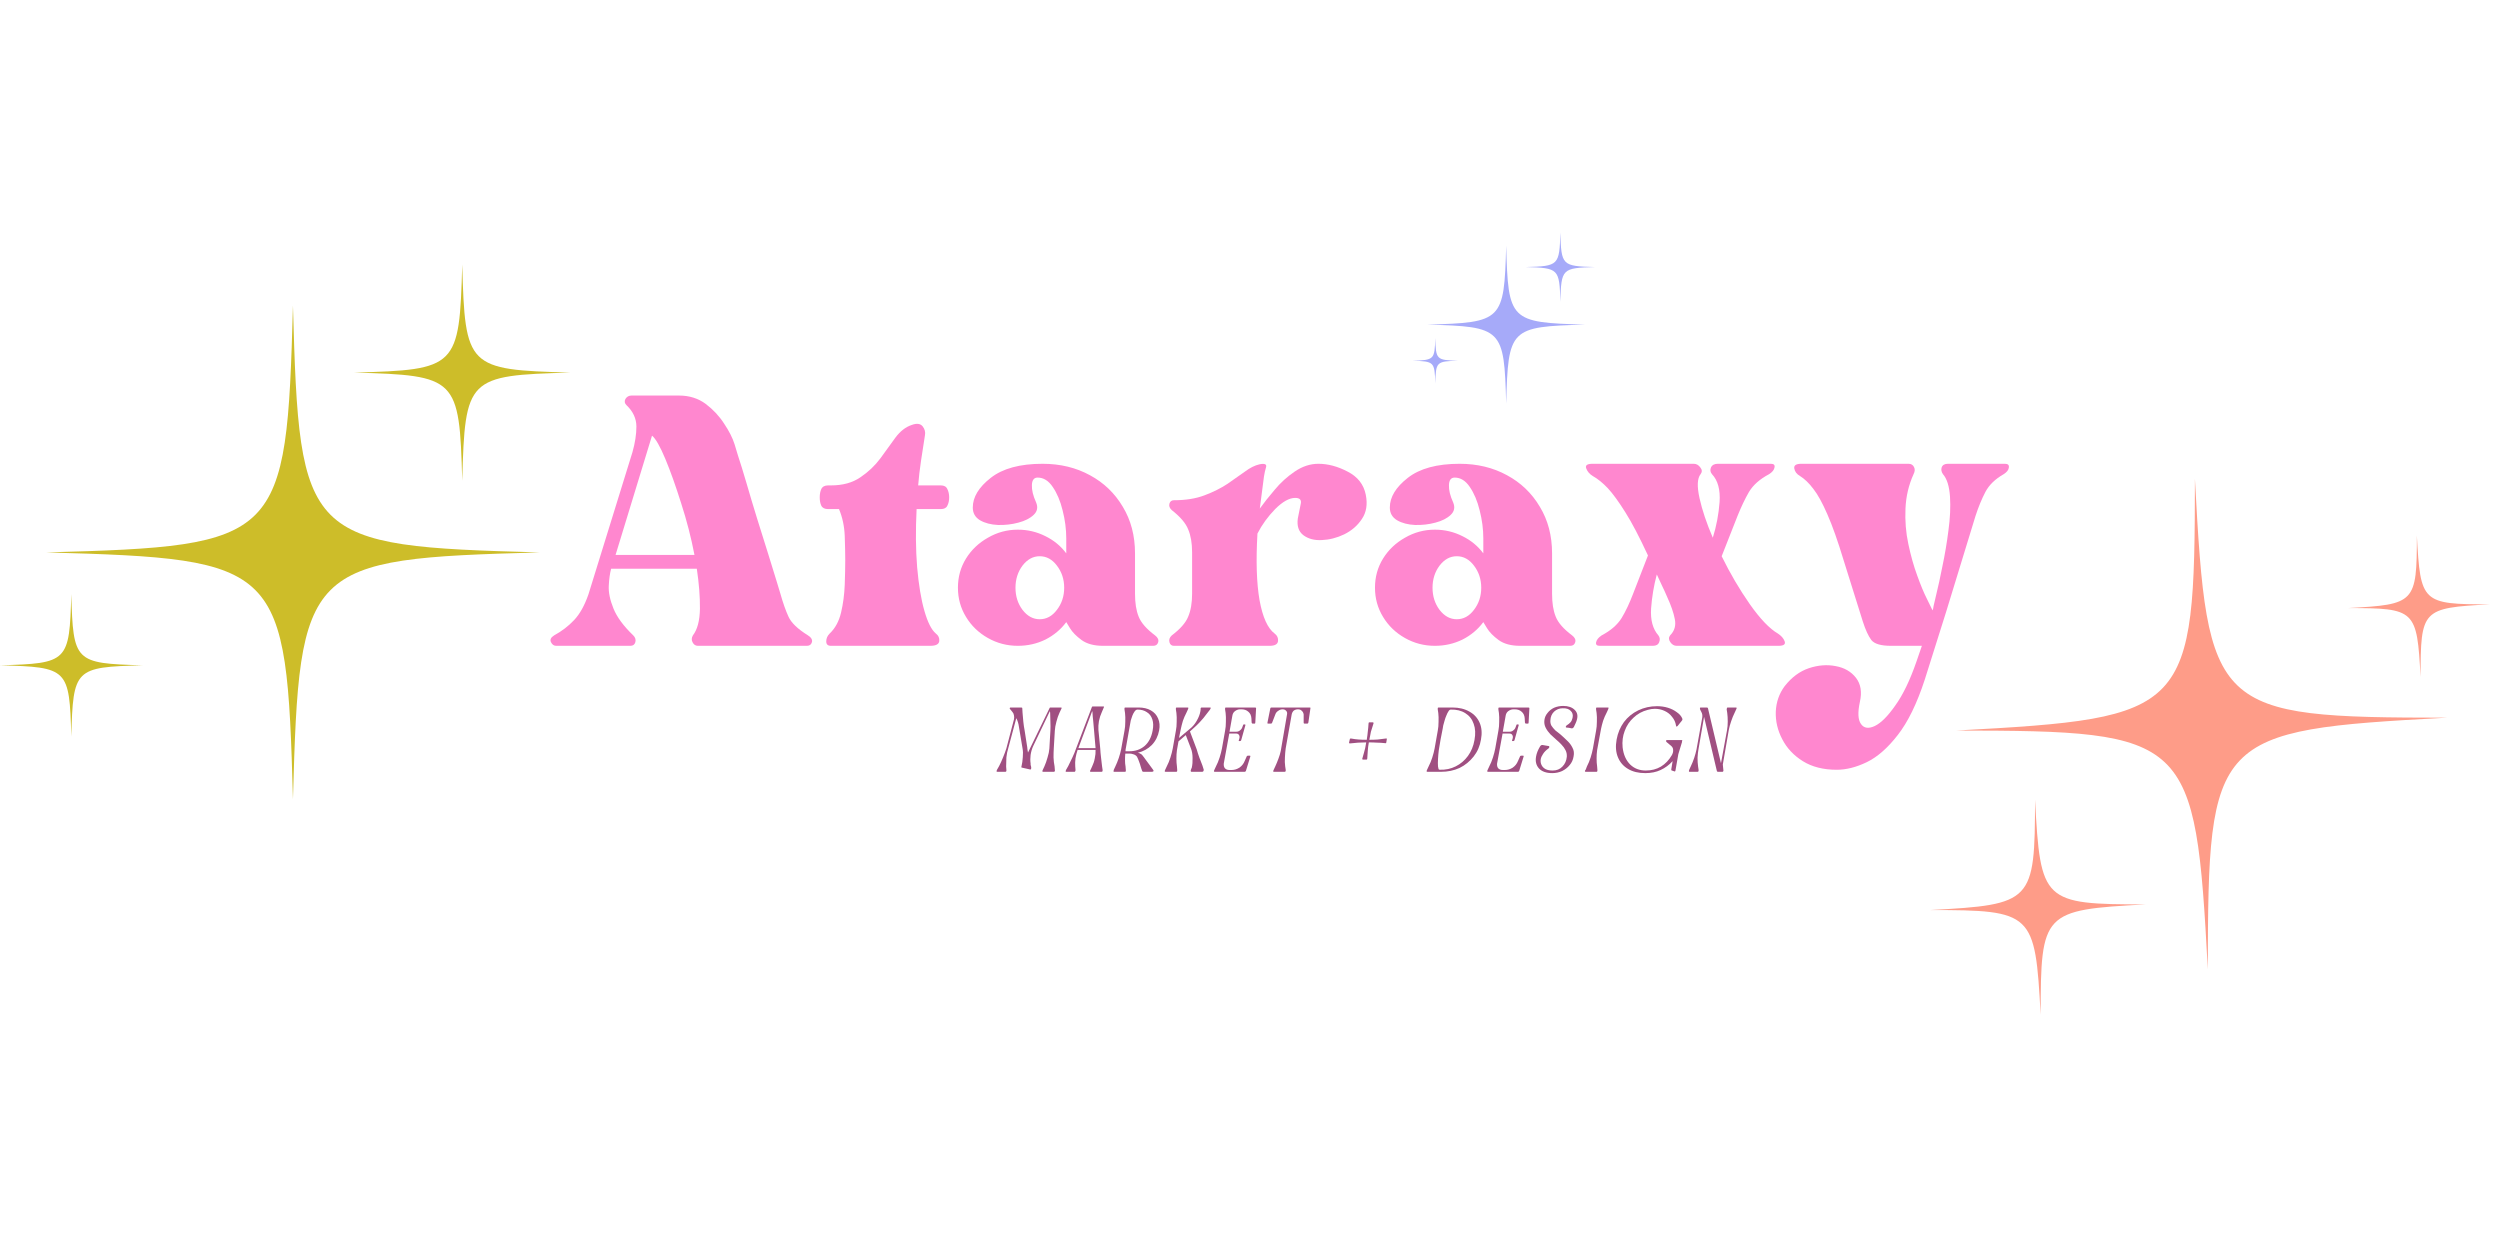 <svg version="1.0" preserveAspectRatio="xMidYMid meet" height="100" viewBox="0 0 150 75" zoomAndPan="magnify" width="200" xmlns:xlink="http://www.w3.org/1999/xlink" xmlns="http://www.w3.org/2000/svg"><defs><g></g><clipPath id="28db3d0457"><path clip-rule="nonzero" d="M 117 28 L 147 28 L 147 59 L 117 59 Z M 117 28"></path></clipPath><clipPath id="1f25de1c04"><path clip-rule="nonzero" d="M 150 60.16 L 116.016 61.051 L 115.18 29.168 L 149.164 28.277 Z M 150 60.16"></path></clipPath><clipPath id="4eb7e27ac6"><path clip-rule="nonzero" d="M 150 60.16 L 116.016 61.051 L 115.18 29.168 L 149.164 28.277 Z M 150 60.16"></path></clipPath><clipPath id="de80323f9a"><path clip-rule="nonzero" d="M 147.203 57.812 L 117.691 58.582 L 116.922 29.117 L 146.434 28.344 Z M 147.203 57.812"></path></clipPath><clipPath id="53de7e9755"><path clip-rule="nonzero" d="M 140 32 L 150 32 L 150 41 L 140 41 Z M 140 32"></path></clipPath><clipPath id="4889f5bc6e"><path clip-rule="nonzero" d="M 150 60.16 L 116.016 61.051 L 115.18 29.168 L 149.164 28.277 Z M 150 60.16"></path></clipPath><clipPath id="337d5f6e80"><path clip-rule="nonzero" d="M 150 60.16 L 116.016 61.051 L 115.18 29.168 L 149.164 28.277 Z M 150 60.16"></path></clipPath><clipPath id="343a73923d"><path clip-rule="nonzero" d="M 115 47 L 129 47 L 129 61 L 115 61 Z M 115 47"></path></clipPath><clipPath id="d5ed4c4ee3"><path clip-rule="nonzero" d="M 150 60.16 L 116.016 61.051 L 115.18 29.168 L 149.164 28.277 Z M 150 60.16"></path></clipPath><clipPath id="6a3eef6733"><path clip-rule="nonzero" d="M 150 60.16 L 116.016 61.051 L 115.18 29.168 L 149.164 28.277 Z M 150 60.16"></path></clipPath><clipPath id="72be0683ea"><path clip-rule="nonzero" d="M 128.957 60.711 L 115.992 61.051 L 115.652 48.113 L 128.617 47.773 Z M 128.957 60.711"></path></clipPath><clipPath id="6e0883e079"><path clip-rule="nonzero" d="M 2.75 18.305 L 32.445 18.305 L 32.445 47.945 L 2.75 47.945 Z M 2.75 18.305"></path></clipPath><clipPath id="8460496915"><path clip-rule="nonzero" d="M 21.176 15.867 L 34.219 15.867 L 34.219 28.887 L 21.176 28.887 Z M 21.176 15.867"></path></clipPath><clipPath id="ede481d165"><path clip-rule="nonzero" d="M 85.625 14.727 L 95.129 14.727 L 95.129 24.184 L 85.625 24.184 Z M 85.625 14.727"></path></clipPath><clipPath id="87a05c1dad"><path clip-rule="nonzero" d="M 84.746 20 L 88 20 L 88 24 L 84.746 24 Z M 84.746 20"></path></clipPath><clipPath id="61232ee011"><path clip-rule="nonzero" d="M 91.523 13.945 L 95.695 13.945 L 95.695 18.113 L 91.523 18.113 Z M 91.523 13.945"></path></clipPath></defs><g fill-opacity="1" fill="#ff87cf"><g transform="translate(33.043, 42.233)"><g><path d="M 15.438 -4.109 C 15.633 -3.984 15.711 -3.848 15.672 -3.703 C 15.629 -3.555 15.531 -3.484 15.375 -3.484 L 8.828 -3.484 C 8.691 -3.484 8.586 -3.551 8.516 -3.688 C 8.441 -3.82 8.445 -3.961 8.531 -4.109 C 8.801 -4.461 8.941 -4.992 8.953 -5.703 C 8.961 -6.422 8.898 -7.223 8.766 -8.109 L 3.625 -8.109 C 3.551 -7.836 3.504 -7.5 3.484 -7.094 C 3.461 -6.695 3.555 -6.238 3.766 -5.719 C 3.973 -5.207 4.367 -4.672 4.953 -4.109 C 5.078 -3.984 5.117 -3.848 5.078 -3.703 C 5.035 -3.555 4.938 -3.484 4.781 -3.484 L 0.328 -3.484 C 0.191 -3.484 0.086 -3.555 0.016 -3.703 C -0.055 -3.848 0.004 -3.984 0.203 -4.109 C 0.66 -4.359 1.062 -4.664 1.406 -5.031 C 1.75 -5.395 2.035 -5.91 2.266 -6.578 L 4.906 -15.109 C 5.062 -15.66 5.141 -16.172 5.141 -16.641 C 5.141 -17.117 4.941 -17.547 4.547 -17.922 C 4.43 -18.035 4.41 -18.16 4.484 -18.297 C 4.566 -18.43 4.688 -18.5 4.844 -18.5 L 7.703 -18.5 C 8.316 -18.5 8.848 -18.332 9.297 -18 C 9.742 -17.664 10.113 -17.27 10.406 -16.812 C 10.707 -16.363 10.914 -15.953 11.031 -15.578 C 11.031 -15.566 11.098 -15.344 11.234 -14.906 C 11.379 -14.469 11.551 -13.91 11.75 -13.234 C 11.945 -12.555 12.16 -11.844 12.391 -11.094 C 12.629 -10.344 12.852 -9.629 13.062 -8.953 C 13.27 -8.273 13.441 -7.719 13.578 -7.281 C 13.711 -6.852 13.781 -6.629 13.781 -6.609 C 13.938 -6.055 14.098 -5.598 14.266 -5.234 C 14.43 -4.867 14.82 -4.492 15.438 -4.109 Z M 3.891 -8.938 L 8.625 -8.938 C 8.426 -9.977 8.16 -11.008 7.828 -12.031 C 7.504 -13.062 7.188 -13.953 6.875 -14.703 C 6.562 -15.453 6.297 -15.914 6.078 -16.094 Z M 3.891 -8.938"></path></g></g></g><g fill-opacity="1" fill="#ff87cf"><g transform="translate(49.184, 42.233)"><g><path d="M 7.266 -13.109 C 7.461 -13.109 7.594 -13.035 7.656 -12.891 C 7.727 -12.754 7.766 -12.586 7.766 -12.391 C 7.766 -12.191 7.727 -12.023 7.656 -11.891 C 7.594 -11.754 7.461 -11.688 7.266 -11.688 L 5.812 -11.688 C 5.75 -10.426 5.758 -9.266 5.844 -8.203 C 5.938 -7.141 6.082 -6.266 6.281 -5.578 C 6.477 -4.891 6.707 -4.438 6.969 -4.219 C 7.125 -4.102 7.191 -3.953 7.172 -3.766 C 7.148 -3.578 6.973 -3.484 6.641 -3.484 L 0.672 -3.484 C 0.484 -3.484 0.391 -3.57 0.391 -3.75 C 0.391 -3.926 0.457 -4.082 0.594 -4.219 C 0.926 -4.531 1.156 -4.953 1.281 -5.484 C 1.406 -6.016 1.477 -6.566 1.5 -7.141 C 1.52 -7.711 1.531 -8.207 1.531 -8.625 C 1.531 -9.008 1.52 -9.492 1.5 -10.078 C 1.477 -10.66 1.363 -11.195 1.156 -11.688 L 0.5 -11.688 C 0.301 -11.688 0.164 -11.754 0.094 -11.891 C 0.031 -12.023 0 -12.191 0 -12.391 C 0 -12.586 0.031 -12.754 0.094 -12.891 C 0.164 -13.035 0.301 -13.109 0.5 -13.109 L 0.672 -13.109 C 1.379 -13.109 1.969 -13.27 2.438 -13.594 C 2.914 -13.914 3.316 -14.297 3.641 -14.734 C 3.961 -15.18 4.266 -15.598 4.547 -15.984 C 4.836 -16.367 5.16 -16.617 5.516 -16.734 C 5.816 -16.848 6.035 -16.82 6.172 -16.656 C 6.305 -16.488 6.352 -16.305 6.312 -16.109 C 6.238 -15.598 6.16 -15.094 6.078 -14.594 C 6.004 -14.094 5.945 -13.598 5.906 -13.109 Z M 7.266 -13.109"></path></g></g></g><g fill-opacity="1" fill="#ff87cf"><g transform="translate(57.476, 42.233)"><g><path d="M 11.828 -4.109 C 11.992 -3.984 12.055 -3.848 12.016 -3.703 C 11.973 -3.555 11.875 -3.484 11.719 -3.484 L 8.703 -3.484 C 8.172 -3.484 7.742 -3.598 7.422 -3.828 C 7.098 -4.066 6.863 -4.305 6.719 -4.547 C 6.57 -4.785 6.5 -4.906 6.5 -4.906 C 6.176 -4.469 5.758 -4.117 5.25 -3.859 C 4.738 -3.609 4.188 -3.484 3.594 -3.484 C 2.945 -3.484 2.348 -3.641 1.797 -3.953 C 1.242 -4.266 0.805 -4.688 0.484 -5.219 C 0.16 -5.75 0 -6.332 0 -6.969 C 0 -7.613 0.16 -8.195 0.484 -8.719 C 0.805 -9.238 1.242 -9.656 1.797 -9.969 C 2.348 -10.289 2.945 -10.453 3.594 -10.453 C 4.188 -10.453 4.738 -10.32 5.25 -10.062 C 5.758 -9.812 6.176 -9.469 6.5 -9.031 L 6.5 -9.922 C 6.5 -10.484 6.426 -11.047 6.281 -11.609 C 6.145 -12.172 5.945 -12.641 5.688 -13.016 C 5.438 -13.391 5.133 -13.578 4.781 -13.578 C 4.562 -13.578 4.445 -13.426 4.438 -13.125 C 4.426 -12.832 4.508 -12.488 4.688 -12.094 C 4.812 -11.801 4.766 -11.551 4.547 -11.344 C 4.328 -11.133 4.02 -10.977 3.625 -10.875 C 3.238 -10.77 2.832 -10.723 2.406 -10.734 C 1.977 -10.754 1.617 -10.848 1.328 -11.016 C 1.035 -11.191 0.891 -11.445 0.891 -11.781 C 0.891 -12.406 1.25 -13 1.969 -13.562 C 2.688 -14.125 3.723 -14.406 5.078 -14.406 C 6.141 -14.406 7.086 -14.176 7.922 -13.719 C 8.754 -13.27 9.41 -12.641 9.891 -11.828 C 10.379 -11.023 10.625 -10.094 10.625 -9.031 L 10.625 -6.609 C 10.625 -6.055 10.695 -5.598 10.844 -5.234 C 10.988 -4.867 11.316 -4.492 11.828 -4.109 Z M 4.906 -5.078 C 5.312 -5.078 5.656 -5.266 5.938 -5.641 C 6.227 -6.016 6.375 -6.457 6.375 -6.969 C 6.375 -7.477 6.227 -7.922 5.938 -8.297 C 5.656 -8.672 5.312 -8.859 4.906 -8.859 C 4.508 -8.859 4.164 -8.672 3.875 -8.297 C 3.594 -7.922 3.453 -7.477 3.453 -6.969 C 3.453 -6.457 3.594 -6.016 3.875 -5.641 C 4.164 -5.266 4.508 -5.078 4.906 -5.078 Z M 4.906 -5.078"></path></g></g></g><g fill-opacity="1" fill="#ff87cf"><g transform="translate(70.135, 42.233)"><g><path d="M 8.969 -14.406 C 9.539 -14.406 10.125 -14.25 10.719 -13.938 C 11.32 -13.633 11.688 -13.172 11.812 -12.547 C 11.926 -11.973 11.848 -11.488 11.578 -11.094 C 11.316 -10.695 10.961 -10.391 10.516 -10.172 C 10.078 -9.961 9.629 -9.848 9.172 -9.828 C 8.723 -9.805 8.352 -9.906 8.062 -10.125 C 7.781 -10.344 7.672 -10.676 7.734 -11.125 C 7.797 -11.457 7.852 -11.742 7.906 -11.984 C 7.969 -12.234 7.859 -12.359 7.578 -12.359 C 7.223 -12.359 6.82 -12.133 6.375 -11.688 C 5.938 -11.238 5.582 -10.75 5.312 -10.219 C 5.219 -8.582 5.258 -7.25 5.438 -6.219 C 5.625 -5.195 5.926 -4.531 6.344 -4.219 C 6.5 -4.102 6.566 -3.953 6.547 -3.766 C 6.523 -3.578 6.359 -3.484 6.047 -3.484 L 0.297 -3.484 C 0.16 -3.484 0.07 -3.555 0.031 -3.703 C -0.008 -3.848 0.035 -3.984 0.172 -4.109 C 0.68 -4.492 1.008 -4.867 1.156 -5.234 C 1.312 -5.598 1.391 -6.055 1.391 -6.609 L 1.391 -9.094 C 1.391 -9.645 1.312 -10.102 1.156 -10.469 C 1.008 -10.844 0.68 -11.227 0.172 -11.625 C 0.035 -11.75 -0.008 -11.879 0.031 -12.016 C 0.07 -12.148 0.16 -12.219 0.297 -12.219 C 1.004 -12.219 1.617 -12.316 2.141 -12.516 C 2.66 -12.711 3.117 -12.941 3.516 -13.203 C 3.91 -13.473 4.258 -13.719 4.562 -13.938 C 4.863 -14.164 5.156 -14.312 5.438 -14.375 C 5.75 -14.438 5.879 -14.379 5.828 -14.203 C 5.773 -14.023 5.734 -13.836 5.703 -13.641 L 5.453 -11.719 C 5.691 -12.051 5.988 -12.426 6.344 -12.844 C 6.695 -13.27 7.098 -13.633 7.547 -13.938 C 8.004 -14.25 8.477 -14.406 8.969 -14.406 Z M 8.969 -14.406"></path></g></g></g><g fill-opacity="1" fill="#ff87cf"><g transform="translate(82.499, 42.233)"><g><path d="M 11.828 -4.109 C 11.992 -3.984 12.055 -3.848 12.016 -3.703 C 11.973 -3.555 11.875 -3.484 11.719 -3.484 L 8.703 -3.484 C 8.172 -3.484 7.742 -3.598 7.422 -3.828 C 7.098 -4.066 6.863 -4.305 6.719 -4.547 C 6.57 -4.785 6.5 -4.906 6.5 -4.906 C 6.176 -4.469 5.758 -4.117 5.25 -3.859 C 4.738 -3.609 4.188 -3.484 3.594 -3.484 C 2.945 -3.484 2.348 -3.641 1.797 -3.953 C 1.242 -4.266 0.805 -4.688 0.484 -5.219 C 0.16 -5.75 0 -6.332 0 -6.969 C 0 -7.613 0.16 -8.195 0.484 -8.719 C 0.805 -9.238 1.242 -9.656 1.797 -9.969 C 2.348 -10.289 2.945 -10.453 3.594 -10.453 C 4.188 -10.453 4.738 -10.32 5.25 -10.062 C 5.758 -9.812 6.176 -9.469 6.5 -9.031 L 6.5 -9.922 C 6.5 -10.484 6.426 -11.047 6.281 -11.609 C 6.145 -12.172 5.945 -12.641 5.688 -13.016 C 5.438 -13.391 5.133 -13.578 4.781 -13.578 C 4.562 -13.578 4.445 -13.426 4.438 -13.125 C 4.426 -12.832 4.508 -12.488 4.688 -12.094 C 4.812 -11.801 4.766 -11.551 4.547 -11.344 C 4.328 -11.133 4.02 -10.977 3.625 -10.875 C 3.238 -10.77 2.832 -10.723 2.406 -10.734 C 1.977 -10.754 1.617 -10.848 1.328 -11.016 C 1.035 -11.191 0.891 -11.445 0.891 -11.781 C 0.891 -12.406 1.25 -13 1.969 -13.562 C 2.688 -14.125 3.723 -14.406 5.078 -14.406 C 6.141 -14.406 7.086 -14.176 7.922 -13.719 C 8.754 -13.27 9.41 -12.641 9.891 -11.828 C 10.379 -11.023 10.625 -10.094 10.625 -9.031 L 10.625 -6.609 C 10.625 -6.055 10.695 -5.598 10.844 -5.234 C 10.988 -4.867 11.316 -4.492 11.828 -4.109 Z M 4.906 -5.078 C 5.312 -5.078 5.656 -5.266 5.938 -5.641 C 6.227 -6.016 6.375 -6.457 6.375 -6.969 C 6.375 -7.477 6.227 -7.922 5.938 -8.297 C 5.656 -8.672 5.312 -8.859 4.906 -8.859 C 4.508 -8.859 4.164 -8.672 3.875 -8.297 C 3.594 -7.922 3.453 -7.477 3.453 -6.969 C 3.453 -6.457 3.594 -6.016 3.875 -5.641 C 4.164 -5.266 4.508 -5.078 4.906 -5.078 Z M 4.906 -5.078"></path></g></g></g><g fill-opacity="1" fill="#ff87cf"><g transform="translate(95.159, 42.233)"><g><path d="M 11.516 -4.219 C 11.723 -4.082 11.859 -3.926 11.922 -3.75 C 11.984 -3.57 11.859 -3.484 11.547 -3.484 L 5.438 -3.484 C 5.289 -3.484 5.164 -3.555 5.062 -3.703 C 4.957 -3.848 4.953 -3.984 5.047 -4.109 C 5.316 -4.379 5.41 -4.707 5.328 -5.094 C 5.254 -5.477 5.102 -5.914 4.875 -6.406 C 4.77 -6.656 4.66 -6.895 4.547 -7.125 C 4.441 -7.352 4.344 -7.566 4.25 -7.766 C 4.07 -7.098 3.957 -6.414 3.906 -5.719 C 3.863 -5.031 4.008 -4.492 4.344 -4.109 C 4.438 -3.984 4.453 -3.848 4.391 -3.703 C 4.336 -3.555 4.211 -3.484 4.016 -3.484 L 0.828 -3.484 C 0.648 -3.484 0.578 -3.555 0.609 -3.703 C 0.641 -3.848 0.75 -3.984 0.938 -4.109 C 1.488 -4.398 1.891 -4.75 2.141 -5.156 C 2.391 -5.57 2.617 -6.055 2.828 -6.609 L 3.719 -8.906 C 3.207 -10.008 2.754 -10.875 2.359 -11.5 C 1.961 -12.133 1.613 -12.613 1.312 -12.938 C 1.008 -13.258 0.707 -13.504 0.406 -13.672 C 0.219 -13.785 0.086 -13.938 0.016 -14.125 C -0.055 -14.312 0.066 -14.406 0.391 -14.406 L 6.469 -14.406 C 6.625 -14.406 6.754 -14.332 6.859 -14.188 C 6.973 -14.051 6.977 -13.914 6.875 -13.781 C 6.676 -13.531 6.656 -13.051 6.812 -12.344 C 6.969 -11.633 7.234 -10.844 7.609 -9.969 C 7.828 -10.664 7.961 -11.379 8.016 -12.109 C 8.066 -12.848 7.914 -13.406 7.562 -13.781 C 7.457 -13.906 7.438 -14.039 7.5 -14.188 C 7.57 -14.332 7.707 -14.406 7.906 -14.406 L 11.094 -14.406 C 11.27 -14.406 11.344 -14.332 11.312 -14.188 C 11.289 -14.039 11.18 -13.906 10.984 -13.781 C 10.43 -13.488 10.031 -13.133 9.781 -12.719 C 9.539 -12.301 9.312 -11.82 9.094 -11.281 L 8.141 -8.859 C 8.648 -7.828 9.211 -6.867 9.828 -5.984 C 10.453 -5.098 11.016 -4.508 11.516 -4.219 Z M 11.516 -4.219"></path></g></g></g><g fill-opacity="1" fill="#ff87cf"><g transform="translate(107.641, 42.233)"><g><path d="M 12.656 -14.406 C 12.832 -14.406 12.91 -14.332 12.891 -14.188 C 12.879 -14.039 12.773 -13.906 12.578 -13.781 C 12.066 -13.488 11.703 -13.133 11.484 -12.719 C 11.266 -12.301 11.066 -11.82 10.891 -11.281 L 9.125 -5.516 L 7.844 -1.453 C 7.375 -0.016 6.832 1.094 6.219 1.875 C 5.613 2.656 4.992 3.195 4.359 3.5 C 3.734 3.801 3.133 3.953 2.562 3.953 C 1.758 3.953 1.082 3.781 0.531 3.438 C -0.02 3.094 -0.43 2.656 -0.703 2.125 C -0.984 1.594 -1.113 1.039 -1.094 0.469 C -1.07 -0.102 -0.895 -0.613 -0.562 -1.062 C -0.145 -1.594 0.336 -1.953 0.891 -2.141 C 1.453 -2.328 1.988 -2.367 2.5 -2.266 C 3.02 -2.172 3.426 -1.938 3.719 -1.562 C 4.008 -1.188 4.086 -0.707 3.953 -0.125 C 3.816 0.508 3.836 0.953 4.016 1.203 C 4.191 1.461 4.469 1.504 4.844 1.328 C 5.219 1.148 5.629 0.738 6.078 0.094 C 6.535 -0.539 6.957 -1.414 7.344 -2.531 L 7.672 -3.484 L 5.812 -3.484 C 5.219 -3.484 4.828 -3.598 4.641 -3.828 C 4.461 -4.066 4.289 -4.441 4.125 -4.953 L 2.984 -8.594 C 2.629 -9.77 2.301 -10.695 2 -11.375 C 1.707 -12.051 1.426 -12.562 1.156 -12.906 C 0.895 -13.25 0.629 -13.504 0.359 -13.672 C 0.16 -13.785 0.047 -13.938 0.016 -14.125 C -0.016 -14.312 0.125 -14.406 0.438 -14.406 L 6.875 -14.406 C 7.031 -14.406 7.141 -14.336 7.203 -14.203 C 7.266 -14.078 7.254 -13.938 7.172 -13.781 C 6.879 -13.133 6.719 -12.445 6.688 -11.719 C 6.656 -10.988 6.711 -10.281 6.859 -9.594 C 7.004 -8.906 7.18 -8.273 7.391 -7.703 C 7.598 -7.129 7.789 -6.664 7.969 -6.312 C 8.145 -5.957 8.242 -5.754 8.266 -5.703 L 8.328 -5.609 L 8.375 -5.875 C 8.375 -5.875 8.426 -6.098 8.531 -6.547 C 8.645 -7.004 8.77 -7.578 8.906 -8.266 C 9.051 -8.953 9.172 -9.664 9.266 -10.406 C 9.367 -11.145 9.398 -11.82 9.359 -12.438 C 9.316 -13.062 9.176 -13.508 8.938 -13.781 C 8.844 -13.914 8.816 -14.051 8.859 -14.188 C 8.91 -14.332 9.035 -14.406 9.234 -14.406 Z M 12.656 -14.406"></path></g></g></g><g clip-path="url(#28db3d0457)"><g clip-path="url(#1f25de1c04)"><g clip-path="url(#4eb7e27ac6)"><g clip-path="url(#de80323f9a)"><path fill-rule="nonzero" fill-opacity="1" d="M 132.469 58.164 C 132.484 44.133 132.785 43.812 146.801 43.062 C 132.766 43.047 132.445 42.746 131.695 28.73 C 131.68 42.766 131.379 43.082 117.363 43.832 C 131.398 43.848 131.719 44.152 132.469 58.164" fill="#fe9c88"></path></g></g></g></g><g clip-path="url(#53de7e9755)"><g clip-path="url(#4889f5bc6e)"><g clip-path="url(#337d5f6e80)"><path fill-rule="nonzero" fill-opacity="1" d="M 145.234 40.617 C 145.238 36.57 145.324 36.477 149.367 36.262 C 145.32 36.258 145.227 36.168 145.012 32.129 C 145.008 36.176 144.918 36.27 140.879 36.484 C 144.926 36.488 145.016 36.574 145.234 40.617" fill="#fe9c88"></path></g></g></g><g clip-path="url(#343a73923d)"><g clip-path="url(#d5ed4c4ee3)"><g clip-path="url(#6a3eef6733)"><g clip-path="url(#72be0683ea)"><path fill-rule="nonzero" fill-opacity="1" d="M 122.102 47.984 C 122.094 54.133 121.961 54.273 115.824 54.602 C 121.973 54.609 122.109 54.742 122.438 60.883 C 122.445 54.734 122.578 54.594 128.719 54.266 C 122.57 54.258 122.43 54.125 122.102 47.984" fill="#fe9c88"></path></g></g></g></g><g clip-path="url(#6e0883e079)"><path fill-rule="nonzero" fill-opacity="1" d="M 17.578 18.336 C 17.191 32.449 16.879 32.762 2.77 33.145 C 16.879 33.531 17.191 33.844 17.578 47.957 C 17.961 33.844 18.273 33.531 32.387 33.145 C 18.273 32.762 17.961 32.449 17.578 18.336" fill="#cdbd29"></path></g><path fill-rule="nonzero" fill-opacity="1" d="M 4.277 35.645 C 4.168 39.715 4.078 39.805 0.008 39.918 C 4.078 40.027 4.168 40.117 4.277 44.188 C 4.391 40.117 4.48 40.027 8.551 39.918 C 4.48 39.805 4.391 39.715 4.277 35.645" fill="#cdbd29"></path><g clip-path="url(#8460496915)"><path fill-rule="nonzero" fill-opacity="1" d="M 27.734 28.844 C 27.902 22.664 28.039 22.523 34.223 22.355 C 28.039 22.188 27.902 22.051 27.734 15.867 C 27.562 22.051 27.426 22.188 21.242 22.355 C 27.426 22.523 27.562 22.664 27.734 28.844" fill="#cdbd29"></path></g><g clip-path="url(#ede481d165)"><path fill-rule="nonzero" fill-opacity="1" d="M 90.371 14.738 C 90.246 19.254 90.148 19.352 85.633 19.477 C 90.148 19.598 90.246 19.699 90.371 24.215 C 90.492 19.699 90.594 19.598 95.109 19.477 C 90.594 19.352 90.492 19.254 90.371 14.738" fill="#a6aaf9"></path></g><g clip-path="url(#87a05c1dad)"><path fill-rule="nonzero" fill-opacity="1" d="M 86.117 20.277 C 86.078 21.578 86.051 21.605 84.75 21.645 C 86.051 21.68 86.078 21.707 86.117 23.008 C 86.152 21.707 86.18 21.68 87.48 21.645 C 86.18 21.605 86.152 21.578 86.117 20.277" fill="#a6aaf9"></path></g><g clip-path="url(#61232ee011)"><path fill-rule="nonzero" fill-opacity="1" d="M 93.621 18.102 C 93.676 16.121 93.719 16.078 95.695 16.023 C 93.719 15.969 93.676 15.926 93.621 13.949 C 93.566 15.926 93.523 15.969 91.543 16.023 C 93.523 16.078 93.566 16.121 93.621 18.102" fill="#a6aaf9"></path></g><g fill-opacity="1" fill="#a04f81"><g transform="translate(59.571, 46.309)"><g><path d="M 0.812 -0.047 C 0.801 -0.016 0.781 0 0.75 0 L 0.266 0 C 0.234 0 0.219 -0.016 0.219 -0.047 C 0.227 -0.055 0.234 -0.066 0.234 -0.078 C 0.242 -0.098 0.25 -0.113 0.25 -0.125 L 0.375 -0.344 C 0.457 -0.5 0.535 -0.672 0.609 -0.859 C 0.691 -1.055 0.758 -1.238 0.812 -1.406 L 1.266 -3.141 C 1.285 -3.223 1.285 -3.305 1.266 -3.391 C 1.254 -3.473 1.223 -3.539 1.172 -3.594 L 1.031 -3.766 C 1.008 -3.785 1.004 -3.805 1.016 -3.828 C 1.023 -3.848 1.039 -3.859 1.062 -3.859 L 1.703 -3.859 C 1.742 -3.859 1.766 -3.844 1.766 -3.812 L 1.781 -3.547 C 1.789 -3.391 1.805 -3.211 1.828 -3.016 C 1.848 -2.816 1.875 -2.641 1.906 -2.484 L 2.062 -1.484 C 2.07 -1.43 2.078 -1.379 2.078 -1.328 C 2.086 -1.273 2.098 -1.219 2.109 -1.156 L 3.406 -3.828 C 3.414 -3.848 3.43 -3.859 3.453 -3.859 L 4.094 -3.859 C 4.125 -3.859 4.133 -3.844 4.125 -3.812 L 4 -3.547 C 3.926 -3.391 3.863 -3.207 3.812 -3 C 3.758 -2.801 3.727 -2.625 3.719 -2.469 L 3.656 -1.406 C 3.645 -1.238 3.641 -1.055 3.641 -0.859 C 3.648 -0.66 3.672 -0.484 3.703 -0.328 L 3.719 -0.125 C 3.727 -0.102 3.727 -0.078 3.719 -0.047 C 3.707 -0.016 3.691 0 3.672 0 L 3.016 0 C 2.984 0 2.969 -0.016 2.969 -0.047 C 2.977 -0.066 2.988 -0.094 3 -0.125 L 3.094 -0.328 C 3.164 -0.484 3.227 -0.66 3.281 -0.859 C 3.344 -1.055 3.379 -1.234 3.391 -1.391 L 3.453 -2.469 C 3.461 -2.633 3.461 -2.816 3.453 -3.016 C 3.453 -3.211 3.445 -3.391 3.438 -3.547 L 3.422 -3.641 L 2.422 -1.547 C 2.348 -1.391 2.297 -1.211 2.266 -1.016 C 2.242 -0.828 2.242 -0.656 2.266 -0.5 L 2.266 -0.422 L 2.297 -0.297 C 2.305 -0.254 2.305 -0.219 2.297 -0.188 C 2.285 -0.145 2.266 -0.129 2.234 -0.141 L 1.75 -0.25 C 1.707 -0.258 1.695 -0.285 1.719 -0.328 C 1.758 -0.492 1.785 -0.676 1.797 -0.875 C 1.816 -1.07 1.812 -1.25 1.781 -1.406 L 1.562 -2.719 C 1.539 -2.895 1.488 -3.062 1.406 -3.219 L 0.922 -1.406 C 0.867 -1.238 0.832 -1.055 0.812 -0.859 C 0.801 -0.66 0.797 -0.477 0.797 -0.312 L 0.812 -0.125 C 0.812 -0.113 0.812 -0.098 0.812 -0.078 C 0.812 -0.066 0.812 -0.055 0.812 -0.047 Z M 0.812 -0.047"></path></g></g></g><g fill-opacity="1" fill="#a04f81"><g transform="translate(63.796, 46.309)"><g><path d="M 0.719 -0.047 C 0.719 -0.016 0.703 0 0.672 0 L 0.172 0 C 0.148 0 0.141 -0.016 0.141 -0.047 C 0.141 -0.055 0.145 -0.066 0.156 -0.078 C 0.164 -0.098 0.172 -0.113 0.172 -0.125 L 0.297 -0.344 C 0.379 -0.5 0.461 -0.672 0.547 -0.859 C 0.641 -1.055 0.711 -1.234 0.766 -1.391 L 1.719 -3.891 C 1.727 -3.91 1.742 -3.922 1.766 -3.922 L 2.406 -3.922 C 2.445 -3.922 2.457 -3.906 2.438 -3.875 L 2.312 -3.578 C 2.238 -3.422 2.18 -3.242 2.141 -3.047 C 2.109 -2.859 2.098 -2.68 2.109 -2.516 L 2.219 -1.391 C 2.227 -1.234 2.242 -1.055 2.266 -0.859 C 2.285 -0.66 2.305 -0.484 2.328 -0.328 L 2.359 -0.125 C 2.359 -0.102 2.359 -0.078 2.359 -0.047 C 2.348 -0.016 2.328 0 2.297 0 L 1.641 0 C 1.609 0 1.598 -0.016 1.609 -0.047 C 1.609 -0.066 1.617 -0.094 1.641 -0.125 L 1.734 -0.328 C 1.805 -0.473 1.859 -0.633 1.891 -0.812 C 1.93 -0.988 1.945 -1.156 1.938 -1.312 L 0.859 -1.312 C 0.805 -1.156 0.766 -0.988 0.734 -0.812 C 0.711 -0.633 0.707 -0.469 0.719 -0.312 L 0.734 -0.125 C 0.734 -0.113 0.734 -0.098 0.734 -0.078 C 0.734 -0.066 0.727 -0.055 0.719 -0.047 Z M 1.734 -3.641 L 0.906 -1.422 L 1.938 -1.422 L 1.844 -2.516 C 1.832 -2.68 1.816 -2.859 1.797 -3.047 C 1.773 -3.242 1.758 -3.426 1.75 -3.594 Z M 1.734 -3.641"></path></g></g></g><g fill-opacity="1" fill="#a04f81"><g transform="translate(66.579, 46.309)"><g><path d="M 0.969 -0.047 C 0.969 -0.016 0.953 0 0.922 0 L 0.266 0 C 0.234 0 0.223 -0.016 0.234 -0.047 C 0.234 -0.066 0.238 -0.094 0.25 -0.125 L 0.344 -0.328 C 0.414 -0.473 0.484 -0.641 0.547 -0.828 C 0.609 -1.016 0.656 -1.188 0.688 -1.344 L 0.891 -2.469 C 0.922 -2.625 0.938 -2.801 0.938 -3 C 0.945 -3.195 0.941 -3.375 0.922 -3.531 L 0.891 -3.734 C 0.891 -3.766 0.891 -3.797 0.891 -3.828 C 0.898 -3.848 0.914 -3.859 0.938 -3.859 L 1.672 -3.859 C 1.68 -3.859 1.691 -3.859 1.703 -3.859 C 1.711 -3.859 1.723 -3.859 1.734 -3.859 C 2.023 -3.859 2.27 -3.801 2.469 -3.688 C 2.676 -3.57 2.82 -3.41 2.906 -3.203 C 3 -2.992 3.02 -2.754 2.969 -2.484 C 2.906 -2.141 2.758 -1.848 2.531 -1.609 C 2.301 -1.379 2.02 -1.223 1.688 -1.141 C 1.738 -1.141 1.797 -1.117 1.859 -1.078 C 1.922 -1.047 1.977 -0.988 2.031 -0.906 L 2.594 -0.141 C 2.633 -0.098 2.645 -0.062 2.625 -0.031 C 2.602 -0.008 2.566 0 2.516 0 L 2.031 0 C 1.988 0 1.961 -0.016 1.953 -0.047 C 1.941 -0.086 1.922 -0.145 1.891 -0.219 C 1.867 -0.301 1.844 -0.391 1.812 -0.484 C 1.781 -0.578 1.75 -0.66 1.719 -0.734 C 1.688 -0.805 1.66 -0.863 1.641 -0.906 C 1.586 -0.977 1.52 -1.023 1.438 -1.047 C 1.352 -1.078 1.273 -1.094 1.203 -1.094 C 1.16 -1.094 1.113 -1.094 1.062 -1.094 C 1.02 -1.094 0.977 -1.094 0.938 -1.094 C 0.926 -0.969 0.922 -0.836 0.922 -0.703 C 0.922 -0.566 0.93 -0.441 0.953 -0.328 L 0.969 -0.125 C 0.977 -0.113 0.977 -0.098 0.969 -0.078 C 0.969 -0.066 0.969 -0.055 0.969 -0.047 Z M 0.969 -1.406 C 0.969 -1.375 0.961 -1.344 0.953 -1.312 C 0.953 -1.289 0.953 -1.266 0.953 -1.234 L 1.188 -1.234 C 1.539 -1.234 1.844 -1.336 2.094 -1.547 C 2.344 -1.766 2.504 -2.07 2.578 -2.469 C 2.629 -2.727 2.625 -2.953 2.562 -3.141 C 2.5 -3.336 2.391 -3.484 2.234 -3.578 C 2.086 -3.68 1.898 -3.734 1.672 -3.734 C 1.609 -3.734 1.551 -3.695 1.5 -3.625 C 1.445 -3.551 1.398 -3.461 1.359 -3.359 C 1.328 -3.266 1.297 -3.172 1.266 -3.078 Z M 0.969 -1.406"></path></g></g></g><g fill-opacity="1" fill="#a04f81"><g transform="translate(69.663, 46.309)"><g><path d="M 0.969 -0.047 C 0.957 -0.016 0.941 0 0.922 0 L 0.266 0 C 0.234 0 0.219 -0.016 0.219 -0.047 C 0.227 -0.078 0.238 -0.102 0.25 -0.125 L 0.344 -0.328 C 0.426 -0.484 0.5 -0.66 0.562 -0.859 C 0.625 -1.055 0.672 -1.238 0.703 -1.406 L 0.891 -2.469 C 0.922 -2.625 0.938 -2.801 0.938 -3 C 0.945 -3.195 0.941 -3.375 0.922 -3.531 L 0.891 -3.734 C 0.891 -3.766 0.891 -3.797 0.891 -3.828 C 0.898 -3.848 0.914 -3.859 0.938 -3.859 L 1.594 -3.859 C 1.625 -3.859 1.641 -3.848 1.641 -3.828 C 1.629 -3.785 1.617 -3.754 1.609 -3.734 L 1.516 -3.531 C 1.441 -3.395 1.375 -3.238 1.312 -3.062 C 1.258 -2.883 1.219 -2.723 1.188 -2.578 L 1.078 -2.031 L 1.75 -2.594 C 1.906 -2.719 2.035 -2.875 2.141 -3.062 C 2.254 -3.258 2.328 -3.445 2.359 -3.625 L 2.375 -3.734 C 2.375 -3.754 2.375 -3.781 2.375 -3.812 C 2.383 -3.844 2.406 -3.859 2.438 -3.859 L 2.938 -3.859 C 2.969 -3.859 2.984 -3.848 2.984 -3.828 C 2.973 -3.797 2.957 -3.766 2.938 -3.734 L 2.719 -3.453 C 2.613 -3.305 2.484 -3.148 2.328 -2.984 C 2.18 -2.828 2.039 -2.691 1.906 -2.578 L 1.734 -2.422 L 2.141 -1.344 C 2.18 -1.195 2.234 -1.035 2.297 -0.859 C 2.367 -0.68 2.43 -0.52 2.484 -0.375 L 2.562 -0.125 C 2.562 -0.102 2.555 -0.078 2.547 -0.047 C 2.523 -0.016 2.5 0 2.469 0 L 1.828 0 C 1.797 0 1.781 -0.016 1.781 -0.047 C 1.781 -0.066 1.781 -0.082 1.781 -0.094 C 1.789 -0.102 1.797 -0.117 1.797 -0.141 L 1.844 -0.25 C 1.883 -0.426 1.898 -0.617 1.891 -0.828 C 1.891 -1.047 1.859 -1.234 1.797 -1.391 L 1.484 -2.203 L 1.047 -1.828 L 0.953 -1.297 C 0.93 -1.141 0.922 -0.973 0.922 -0.797 C 0.922 -0.629 0.93 -0.473 0.953 -0.328 L 0.969 -0.125 C 0.969 -0.113 0.969 -0.098 0.969 -0.078 C 0.969 -0.066 0.969 -0.055 0.969 -0.047 Z M 0.969 -0.047"></path></g></g></g><g fill-opacity="1" fill="#a04f81"><g transform="translate(72.615, 46.309)"><g><path d="M 2.141 -0.062 C 2.129 -0.02 2.102 0 2.062 0 L 0.266 0 C 0.234 0 0.219 -0.016 0.219 -0.047 C 0.227 -0.078 0.238 -0.102 0.25 -0.125 L 0.344 -0.328 C 0.426 -0.484 0.5 -0.66 0.562 -0.859 C 0.625 -1.055 0.672 -1.238 0.703 -1.406 L 0.891 -2.469 C 0.922 -2.625 0.938 -2.801 0.938 -3 C 0.945 -3.195 0.941 -3.375 0.922 -3.531 L 0.891 -3.734 C 0.891 -3.766 0.891 -3.797 0.891 -3.828 C 0.898 -3.848 0.914 -3.859 0.938 -3.859 L 2.688 -3.859 C 2.727 -3.859 2.75 -3.844 2.75 -3.812 L 2.703 -2.953 C 2.703 -2.91 2.688 -2.891 2.656 -2.891 L 2.547 -2.891 C 2.516 -2.891 2.492 -2.91 2.484 -2.953 L 2.469 -3.219 C 2.457 -3.383 2.395 -3.516 2.281 -3.609 C 2.176 -3.703 2.039 -3.75 1.875 -3.75 L 1.797 -3.75 C 1.68 -3.75 1.578 -3.711 1.484 -3.641 C 1.398 -3.578 1.348 -3.488 1.328 -3.375 L 1.156 -2.406 L 1.562 -2.406 C 1.645 -2.406 1.719 -2.43 1.781 -2.484 C 1.852 -2.535 1.898 -2.598 1.922 -2.672 L 1.969 -2.797 C 1.969 -2.828 1.988 -2.844 2.031 -2.844 L 2.062 -2.844 C 2.102 -2.844 2.117 -2.828 2.109 -2.797 L 1.859 -1.906 C 1.848 -1.863 1.82 -1.844 1.781 -1.844 L 1.75 -1.844 C 1.707 -1.844 1.695 -1.863 1.719 -1.906 L 1.75 -2.016 C 1.77 -2.098 1.758 -2.164 1.719 -2.219 C 1.688 -2.27 1.629 -2.297 1.547 -2.297 L 1.141 -2.297 L 0.812 -0.5 C 0.801 -0.383 0.82 -0.289 0.875 -0.219 C 0.938 -0.145 1.031 -0.109 1.156 -0.109 L 1.281 -0.109 C 1.445 -0.109 1.602 -0.156 1.75 -0.25 C 1.895 -0.352 2 -0.484 2.062 -0.641 L 2.188 -0.922 C 2.195 -0.953 2.223 -0.969 2.266 -0.969 L 2.375 -0.969 C 2.406 -0.969 2.414 -0.953 2.406 -0.922 Z M 2.141 -0.062"></path></g></g></g><g fill-opacity="1" fill="#a04f81"><g transform="translate(75.392, 46.309)"><g><path d="M 1.75 -0.047 C 1.738 -0.016 1.719 0 1.688 0 L 1.031 0 C 1.008 0 1 -0.016 1 -0.047 C 1.008 -0.066 1.02 -0.094 1.031 -0.125 L 1.125 -0.328 C 1.188 -0.461 1.25 -0.613 1.312 -0.781 C 1.375 -0.945 1.422 -1.102 1.453 -1.25 L 1.828 -3.438 C 1.848 -3.531 1.832 -3.602 1.781 -3.656 C 1.727 -3.719 1.656 -3.75 1.562 -3.75 C 1.469 -3.75 1.379 -3.719 1.297 -3.656 C 1.211 -3.602 1.156 -3.531 1.125 -3.438 L 0.938 -2.953 C 0.926 -2.91 0.898 -2.891 0.859 -2.891 L 0.703 -2.891 C 0.66 -2.891 0.645 -2.91 0.656 -2.953 L 0.828 -3.812 C 0.836 -3.844 0.859 -3.859 0.891 -3.859 L 3.203 -3.859 C 3.234 -3.859 3.242 -3.844 3.234 -3.812 L 3.109 -2.953 C 3.098 -2.91 3.078 -2.891 3.047 -2.891 L 2.891 -2.891 C 2.848 -2.891 2.828 -2.91 2.828 -2.953 L 2.828 -3.438 C 2.816 -3.531 2.781 -3.602 2.719 -3.656 C 2.664 -3.719 2.586 -3.75 2.484 -3.75 C 2.391 -3.75 2.305 -3.723 2.234 -3.672 C 2.172 -3.617 2.129 -3.539 2.109 -3.438 L 1.75 -1.406 C 1.727 -1.238 1.711 -1.055 1.703 -0.859 C 1.691 -0.672 1.695 -0.492 1.719 -0.328 L 1.75 -0.125 C 1.75 -0.113 1.75 -0.098 1.75 -0.078 C 1.75 -0.066 1.75 -0.055 1.75 -0.047 Z M 1.75 -0.047"></path></g></g></g><g fill-opacity="1" fill="#a04f81"><g transform="translate(78.422, 46.309)"><g></g></g></g><g fill-opacity="1" fill="#a04f81"><g transform="translate(80.364, 46.309)"><g><path d="M 1.672 -0.797 C 1.672 -0.754 1.656 -0.734 1.625 -0.734 L 1.422 -0.734 C 1.379 -0.734 1.363 -0.754 1.375 -0.797 C 1.414 -0.922 1.445 -1.031 1.469 -1.125 C 1.5 -1.227 1.523 -1.328 1.547 -1.422 C 1.566 -1.523 1.586 -1.641 1.609 -1.766 C 1.43 -1.766 1.27 -1.758 1.125 -1.75 C 0.977 -1.738 0.812 -1.723 0.625 -1.703 C 0.594 -1.703 0.578 -1.719 0.578 -1.75 L 0.625 -1.953 C 0.625 -1.984 0.645 -2 0.688 -2 C 0.863 -1.969 1.02 -1.945 1.156 -1.938 C 1.289 -1.926 1.453 -1.922 1.641 -1.922 C 1.672 -2.109 1.691 -2.27 1.703 -2.406 C 1.723 -2.551 1.738 -2.719 1.75 -2.906 C 1.75 -2.945 1.766 -2.969 1.797 -2.969 L 2 -2.969 C 2.039 -2.969 2.055 -2.945 2.047 -2.906 C 1.984 -2.719 1.93 -2.551 1.891 -2.406 C 1.859 -2.27 1.828 -2.109 1.797 -1.922 C 1.984 -1.922 2.148 -1.926 2.297 -1.938 C 2.441 -1.957 2.609 -1.977 2.797 -2 C 2.836 -2.008 2.852 -1.992 2.844 -1.953 L 2.812 -1.75 C 2.801 -1.719 2.781 -1.707 2.75 -1.719 C 2.562 -1.738 2.395 -1.75 2.25 -1.75 C 2.113 -1.758 1.953 -1.766 1.766 -1.766 C 1.734 -1.578 1.711 -1.41 1.703 -1.266 C 1.691 -1.129 1.68 -0.973 1.672 -0.797 Z M 1.672 -0.797"></path></g></g></g><g fill-opacity="1" fill="#a04f81"><g transform="translate(83.432, 46.309)"><g></g></g></g><g fill-opacity="1" fill="#a04f81"><g transform="translate(85.375, 46.309)"><g><path d="M 0.891 -3.828 C 0.898 -3.848 0.914 -3.859 0.938 -3.859 L 1.672 -3.859 C 1.691 -3.859 1.707 -3.859 1.719 -3.859 C 1.738 -3.859 1.754 -3.859 1.766 -3.859 C 2.172 -3.859 2.516 -3.773 2.797 -3.609 C 3.078 -3.453 3.281 -3.227 3.406 -2.938 C 3.531 -2.645 3.555 -2.312 3.484 -1.938 C 3.422 -1.551 3.273 -1.211 3.047 -0.922 C 2.816 -0.629 2.535 -0.398 2.203 -0.234 C 1.867 -0.078 1.492 0 1.078 0 C 1.066 0 1.051 0 1.031 0 C 1.02 0 1.008 0 1 0 L 0.266 0 C 0.234 0 0.219 -0.016 0.219 -0.047 C 0.227 -0.078 0.238 -0.102 0.25 -0.125 L 0.344 -0.328 C 0.426 -0.484 0.5 -0.66 0.562 -0.859 C 0.625 -1.055 0.672 -1.238 0.703 -1.406 L 0.891 -2.469 C 0.922 -2.625 0.938 -2.801 0.938 -3 C 0.945 -3.195 0.941 -3.375 0.922 -3.531 L 0.891 -3.734 C 0.891 -3.766 0.891 -3.797 0.891 -3.828 Z M 1.016 -0.125 C 1.359 -0.113 1.676 -0.18 1.969 -0.328 C 2.258 -0.473 2.504 -0.68 2.703 -0.953 C 2.898 -1.223 3.031 -1.539 3.094 -1.906 C 3.164 -2.281 3.148 -2.602 3.047 -2.875 C 2.953 -3.156 2.785 -3.367 2.547 -3.516 C 2.305 -3.672 2.016 -3.742 1.672 -3.734 C 1.617 -3.734 1.57 -3.695 1.531 -3.625 C 1.488 -3.562 1.445 -3.477 1.406 -3.375 C 1.363 -3.281 1.328 -3.176 1.297 -3.062 C 1.266 -2.957 1.238 -2.863 1.219 -2.781 C 1.207 -2.695 1.195 -2.633 1.188 -2.594 C 1.145 -2.375 1.102 -2.16 1.062 -1.953 C 1.031 -1.742 0.992 -1.523 0.953 -1.297 C 0.93 -1.117 0.914 -0.941 0.906 -0.766 C 0.895 -0.598 0.895 -0.445 0.906 -0.312 C 0.914 -0.258 0.926 -0.211 0.938 -0.172 C 0.945 -0.141 0.973 -0.125 1.016 -0.125 Z M 1.016 -0.125"></path></g></g></g><g fill-opacity="1" fill="#a04f81"><g transform="translate(89.013, 46.309)"><g><path d="M 2.141 -0.062 C 2.129 -0.02 2.102 0 2.062 0 L 0.266 0 C 0.234 0 0.219 -0.016 0.219 -0.047 C 0.227 -0.078 0.238 -0.102 0.25 -0.125 L 0.344 -0.328 C 0.426 -0.484 0.5 -0.66 0.562 -0.859 C 0.625 -1.055 0.672 -1.238 0.703 -1.406 L 0.891 -2.469 C 0.922 -2.625 0.938 -2.801 0.938 -3 C 0.945 -3.195 0.941 -3.375 0.922 -3.531 L 0.891 -3.734 C 0.891 -3.766 0.891 -3.797 0.891 -3.828 C 0.898 -3.848 0.914 -3.859 0.938 -3.859 L 2.688 -3.859 C 2.727 -3.859 2.75 -3.844 2.75 -3.812 L 2.703 -2.953 C 2.703 -2.91 2.688 -2.891 2.656 -2.891 L 2.547 -2.891 C 2.516 -2.891 2.492 -2.91 2.484 -2.953 L 2.469 -3.219 C 2.457 -3.383 2.395 -3.516 2.281 -3.609 C 2.176 -3.703 2.039 -3.75 1.875 -3.75 L 1.797 -3.75 C 1.68 -3.75 1.578 -3.711 1.484 -3.641 C 1.398 -3.578 1.348 -3.488 1.328 -3.375 L 1.156 -2.406 L 1.562 -2.406 C 1.645 -2.406 1.719 -2.43 1.781 -2.484 C 1.852 -2.535 1.898 -2.598 1.922 -2.672 L 1.969 -2.797 C 1.969 -2.828 1.988 -2.844 2.031 -2.844 L 2.062 -2.844 C 2.102 -2.844 2.117 -2.828 2.109 -2.797 L 1.859 -1.906 C 1.848 -1.863 1.82 -1.844 1.781 -1.844 L 1.75 -1.844 C 1.707 -1.844 1.695 -1.863 1.719 -1.906 L 1.75 -2.016 C 1.77 -2.098 1.758 -2.164 1.719 -2.219 C 1.688 -2.27 1.629 -2.297 1.547 -2.297 L 1.141 -2.297 L 0.812 -0.5 C 0.801 -0.383 0.82 -0.289 0.875 -0.219 C 0.938 -0.145 1.031 -0.109 1.156 -0.109 L 1.281 -0.109 C 1.445 -0.109 1.602 -0.156 1.75 -0.25 C 1.895 -0.352 2 -0.484 2.062 -0.641 L 2.188 -0.922 C 2.195 -0.953 2.223 -0.969 2.266 -0.969 L 2.375 -0.969 C 2.406 -0.969 2.414 -0.953 2.406 -0.922 Z M 2.141 -0.062"></path></g></g></g><g fill-opacity="1" fill="#a04f81"><g transform="translate(91.79, 46.309)"><g><path d="M 2.625 -0.922 C 2.594 -0.723 2.516 -0.551 2.391 -0.406 C 2.273 -0.258 2.125 -0.141 1.938 -0.047 C 1.758 0.035 1.562 0.078 1.344 0.078 C 0.988 0.078 0.723 -0.016 0.547 -0.203 C 0.379 -0.391 0.32 -0.629 0.375 -0.922 C 0.406 -1.109 0.484 -1.305 0.609 -1.516 C 0.648 -1.586 0.703 -1.617 0.766 -1.609 C 0.816 -1.598 0.875 -1.586 0.938 -1.578 C 1.008 -1.566 1.07 -1.555 1.125 -1.547 C 1.156 -1.547 1.172 -1.523 1.172 -1.484 C 1.16 -1.453 1.145 -1.426 1.125 -1.406 C 0.977 -1.301 0.867 -1.191 0.797 -1.078 C 0.723 -0.973 0.676 -0.867 0.656 -0.766 C 0.633 -0.641 0.648 -0.52 0.703 -0.406 C 0.754 -0.301 0.836 -0.219 0.953 -0.156 C 1.066 -0.102 1.207 -0.078 1.375 -0.078 C 1.613 -0.078 1.805 -0.156 1.953 -0.312 C 2.109 -0.469 2.195 -0.664 2.219 -0.906 C 2.227 -1.051 2.203 -1.18 2.141 -1.297 C 2.086 -1.41 2.008 -1.52 1.906 -1.625 C 1.812 -1.727 1.707 -1.828 1.594 -1.922 C 1.477 -2.023 1.359 -2.133 1.234 -2.25 C 1.117 -2.375 1.023 -2.504 0.953 -2.641 C 0.879 -2.785 0.852 -2.941 0.875 -3.109 C 0.895 -3.266 0.957 -3.406 1.062 -3.531 C 1.164 -3.664 1.297 -3.77 1.453 -3.844 C 1.617 -3.914 1.801 -3.953 2 -3.953 C 2.301 -3.953 2.531 -3.875 2.688 -3.719 C 2.844 -3.57 2.891 -3.379 2.828 -3.141 C 2.805 -3.055 2.781 -2.984 2.75 -2.922 C 2.727 -2.859 2.691 -2.781 2.641 -2.688 C 2.598 -2.625 2.551 -2.598 2.5 -2.609 C 2.457 -2.617 2.406 -2.629 2.344 -2.641 C 2.289 -2.648 2.238 -2.656 2.188 -2.656 C 2.164 -2.664 2.156 -2.68 2.156 -2.703 C 2.164 -2.734 2.18 -2.758 2.203 -2.781 C 2.305 -2.844 2.383 -2.906 2.438 -2.969 C 2.5 -3.039 2.539 -3.129 2.562 -3.234 C 2.602 -3.41 2.566 -3.551 2.453 -3.656 C 2.348 -3.77 2.188 -3.82 1.969 -3.812 C 1.77 -3.812 1.598 -3.742 1.453 -3.609 C 1.316 -3.473 1.242 -3.301 1.234 -3.094 C 1.223 -2.977 1.242 -2.867 1.297 -2.766 C 1.359 -2.672 1.438 -2.578 1.531 -2.484 C 1.633 -2.398 1.734 -2.32 1.828 -2.25 C 1.973 -2.125 2.113 -1.992 2.25 -1.859 C 2.383 -1.734 2.488 -1.594 2.562 -1.438 C 2.645 -1.289 2.664 -1.117 2.625 -0.922 Z M 2.625 -0.922"></path></g></g></g><g fill-opacity="1" fill="#a04f81"><g transform="translate(94.765, 46.309)"><g><path d="M 1.078 -0.047 C 1.066 -0.016 1.051 0 1.031 0 L 0.375 0 C 0.344 0 0.328 -0.016 0.328 -0.047 C 0.336 -0.078 0.352 -0.102 0.375 -0.125 L 0.453 -0.328 C 0.535 -0.484 0.609 -0.66 0.672 -0.859 C 0.734 -1.055 0.781 -1.238 0.812 -1.406 L 1 -2.469 C 1.031 -2.625 1.047 -2.801 1.047 -3 C 1.055 -3.195 1.051 -3.375 1.031 -3.531 L 1 -3.734 C 1 -3.766 1 -3.797 1 -3.828 C 1.008 -3.848 1.023 -3.859 1.047 -3.859 L 1.719 -3.859 C 1.738 -3.859 1.75 -3.848 1.75 -3.828 C 1.738 -3.785 1.727 -3.754 1.719 -3.734 L 1.625 -3.531 C 1.551 -3.395 1.484 -3.238 1.422 -3.062 C 1.367 -2.883 1.328 -2.723 1.297 -2.578 L 1.062 -1.297 C 1.039 -1.141 1.031 -0.973 1.031 -0.797 C 1.031 -0.629 1.039 -0.473 1.062 -0.328 L 1.078 -0.125 C 1.078 -0.113 1.078 -0.098 1.078 -0.078 C 1.078 -0.066 1.078 -0.055 1.078 -0.047 Z M 1.078 -0.047"></path></g></g></g><g fill-opacity="1" fill="#a04f81"><g transform="translate(96.466, 46.309)"><g><path d="M 3.891 -0.641 C 3.68 -0.41 3.441 -0.234 3.172 -0.109 C 2.91 0.016 2.602 0.078 2.25 0.078 C 1.844 0.078 1.5 -0.004 1.219 -0.172 C 0.938 -0.336 0.734 -0.57 0.609 -0.875 C 0.484 -1.176 0.457 -1.531 0.531 -1.938 C 0.602 -2.332 0.75 -2.68 0.969 -2.984 C 1.195 -3.285 1.484 -3.52 1.828 -3.688 C 2.172 -3.852 2.547 -3.938 2.953 -3.938 C 3.191 -3.938 3.41 -3.906 3.609 -3.844 C 3.816 -3.781 3.992 -3.691 4.141 -3.578 C 4.297 -3.473 4.406 -3.348 4.469 -3.203 C 4.488 -3.16 4.484 -3.117 4.453 -3.078 L 4.203 -2.766 C 4.141 -2.691 4.102 -2.695 4.094 -2.781 C 4.062 -2.977 3.984 -3.148 3.859 -3.297 C 3.742 -3.453 3.594 -3.57 3.406 -3.656 C 3.227 -3.738 3.035 -3.781 2.828 -3.781 C 2.68 -3.781 2.539 -3.758 2.406 -3.719 C 2.07 -3.633 1.785 -3.477 1.547 -3.25 C 1.305 -3.031 1.129 -2.766 1.016 -2.453 C 0.898 -2.148 0.859 -1.82 0.891 -1.469 C 0.941 -1.031 1.094 -0.688 1.344 -0.438 C 1.594 -0.195 1.906 -0.078 2.281 -0.078 C 2.625 -0.078 2.926 -0.156 3.188 -0.312 C 3.457 -0.477 3.676 -0.707 3.844 -1 C 3.844 -1 3.848 -1 3.859 -1 L 3.859 -1.031 C 3.91 -1.125 3.93 -1.219 3.922 -1.312 C 3.922 -1.406 3.883 -1.484 3.812 -1.547 L 3.516 -1.797 C 3.504 -1.816 3.5 -1.844 3.5 -1.875 C 3.508 -1.895 3.523 -1.906 3.547 -1.906 L 4.438 -1.906 C 4.469 -1.906 4.477 -1.895 4.469 -1.875 C 4.469 -1.852 4.461 -1.832 4.453 -1.812 C 4.453 -1.801 4.453 -1.789 4.453 -1.781 L 4.234 -1.062 L 4.062 -0.078 C 4.051 -0.023 4.023 -0.008 3.984 -0.031 L 3.844 -0.078 C 3.812 -0.086 3.801 -0.113 3.812 -0.156 Z M 3.891 -0.641"></path></g></g></g><g fill-opacity="1" fill="#a04f81"><g transform="translate(101.103, 46.309)"><g><path d="M 0.812 -0.047 C 0.801 -0.016 0.781 0 0.75 0 L 0.266 0 C 0.234 0 0.223 -0.016 0.234 -0.047 C 0.234 -0.078 0.238 -0.102 0.25 -0.125 L 0.344 -0.328 C 0.414 -0.473 0.484 -0.641 0.547 -0.828 C 0.609 -1.016 0.656 -1.188 0.688 -1.344 L 1.031 -3.25 C 1.051 -3.375 1.035 -3.484 0.984 -3.578 L 0.906 -3.734 C 0.895 -3.766 0.891 -3.797 0.891 -3.828 C 0.898 -3.848 0.914 -3.859 0.938 -3.859 L 1.312 -3.859 C 1.344 -3.859 1.363 -3.844 1.375 -3.812 L 2.156 -0.516 L 2.516 -2.484 C 2.547 -2.648 2.562 -2.828 2.562 -3.016 C 2.562 -3.211 2.551 -3.383 2.531 -3.531 L 2.5 -3.734 C 2.5 -3.742 2.5 -3.754 2.5 -3.766 C 2.5 -3.785 2.504 -3.805 2.516 -3.828 C 2.516 -3.848 2.531 -3.859 2.562 -3.859 L 3.062 -3.859 C 3.082 -3.859 3.094 -3.848 3.094 -3.828 C 3.094 -3.797 3.082 -3.766 3.062 -3.734 L 2.969 -3.531 C 2.895 -3.383 2.828 -3.219 2.766 -3.031 C 2.703 -2.852 2.656 -2.68 2.625 -2.516 L 2.266 -0.438 L 2.297 -0.125 C 2.305 -0.102 2.305 -0.078 2.297 -0.047 C 2.285 -0.016 2.27 0 2.25 0 L 1.984 0 C 1.941 0 1.914 -0.02 1.906 -0.062 L 1.141 -3.297 L 0.812 -1.391 C 0.781 -1.223 0.758 -1.039 0.75 -0.844 C 0.75 -0.656 0.758 -0.484 0.781 -0.328 L 0.812 -0.125 C 0.812 -0.113 0.812 -0.098 0.812 -0.078 C 0.812 -0.066 0.812 -0.055 0.812 -0.047 Z M 0.812 -0.047"></path></g></g></g></svg>